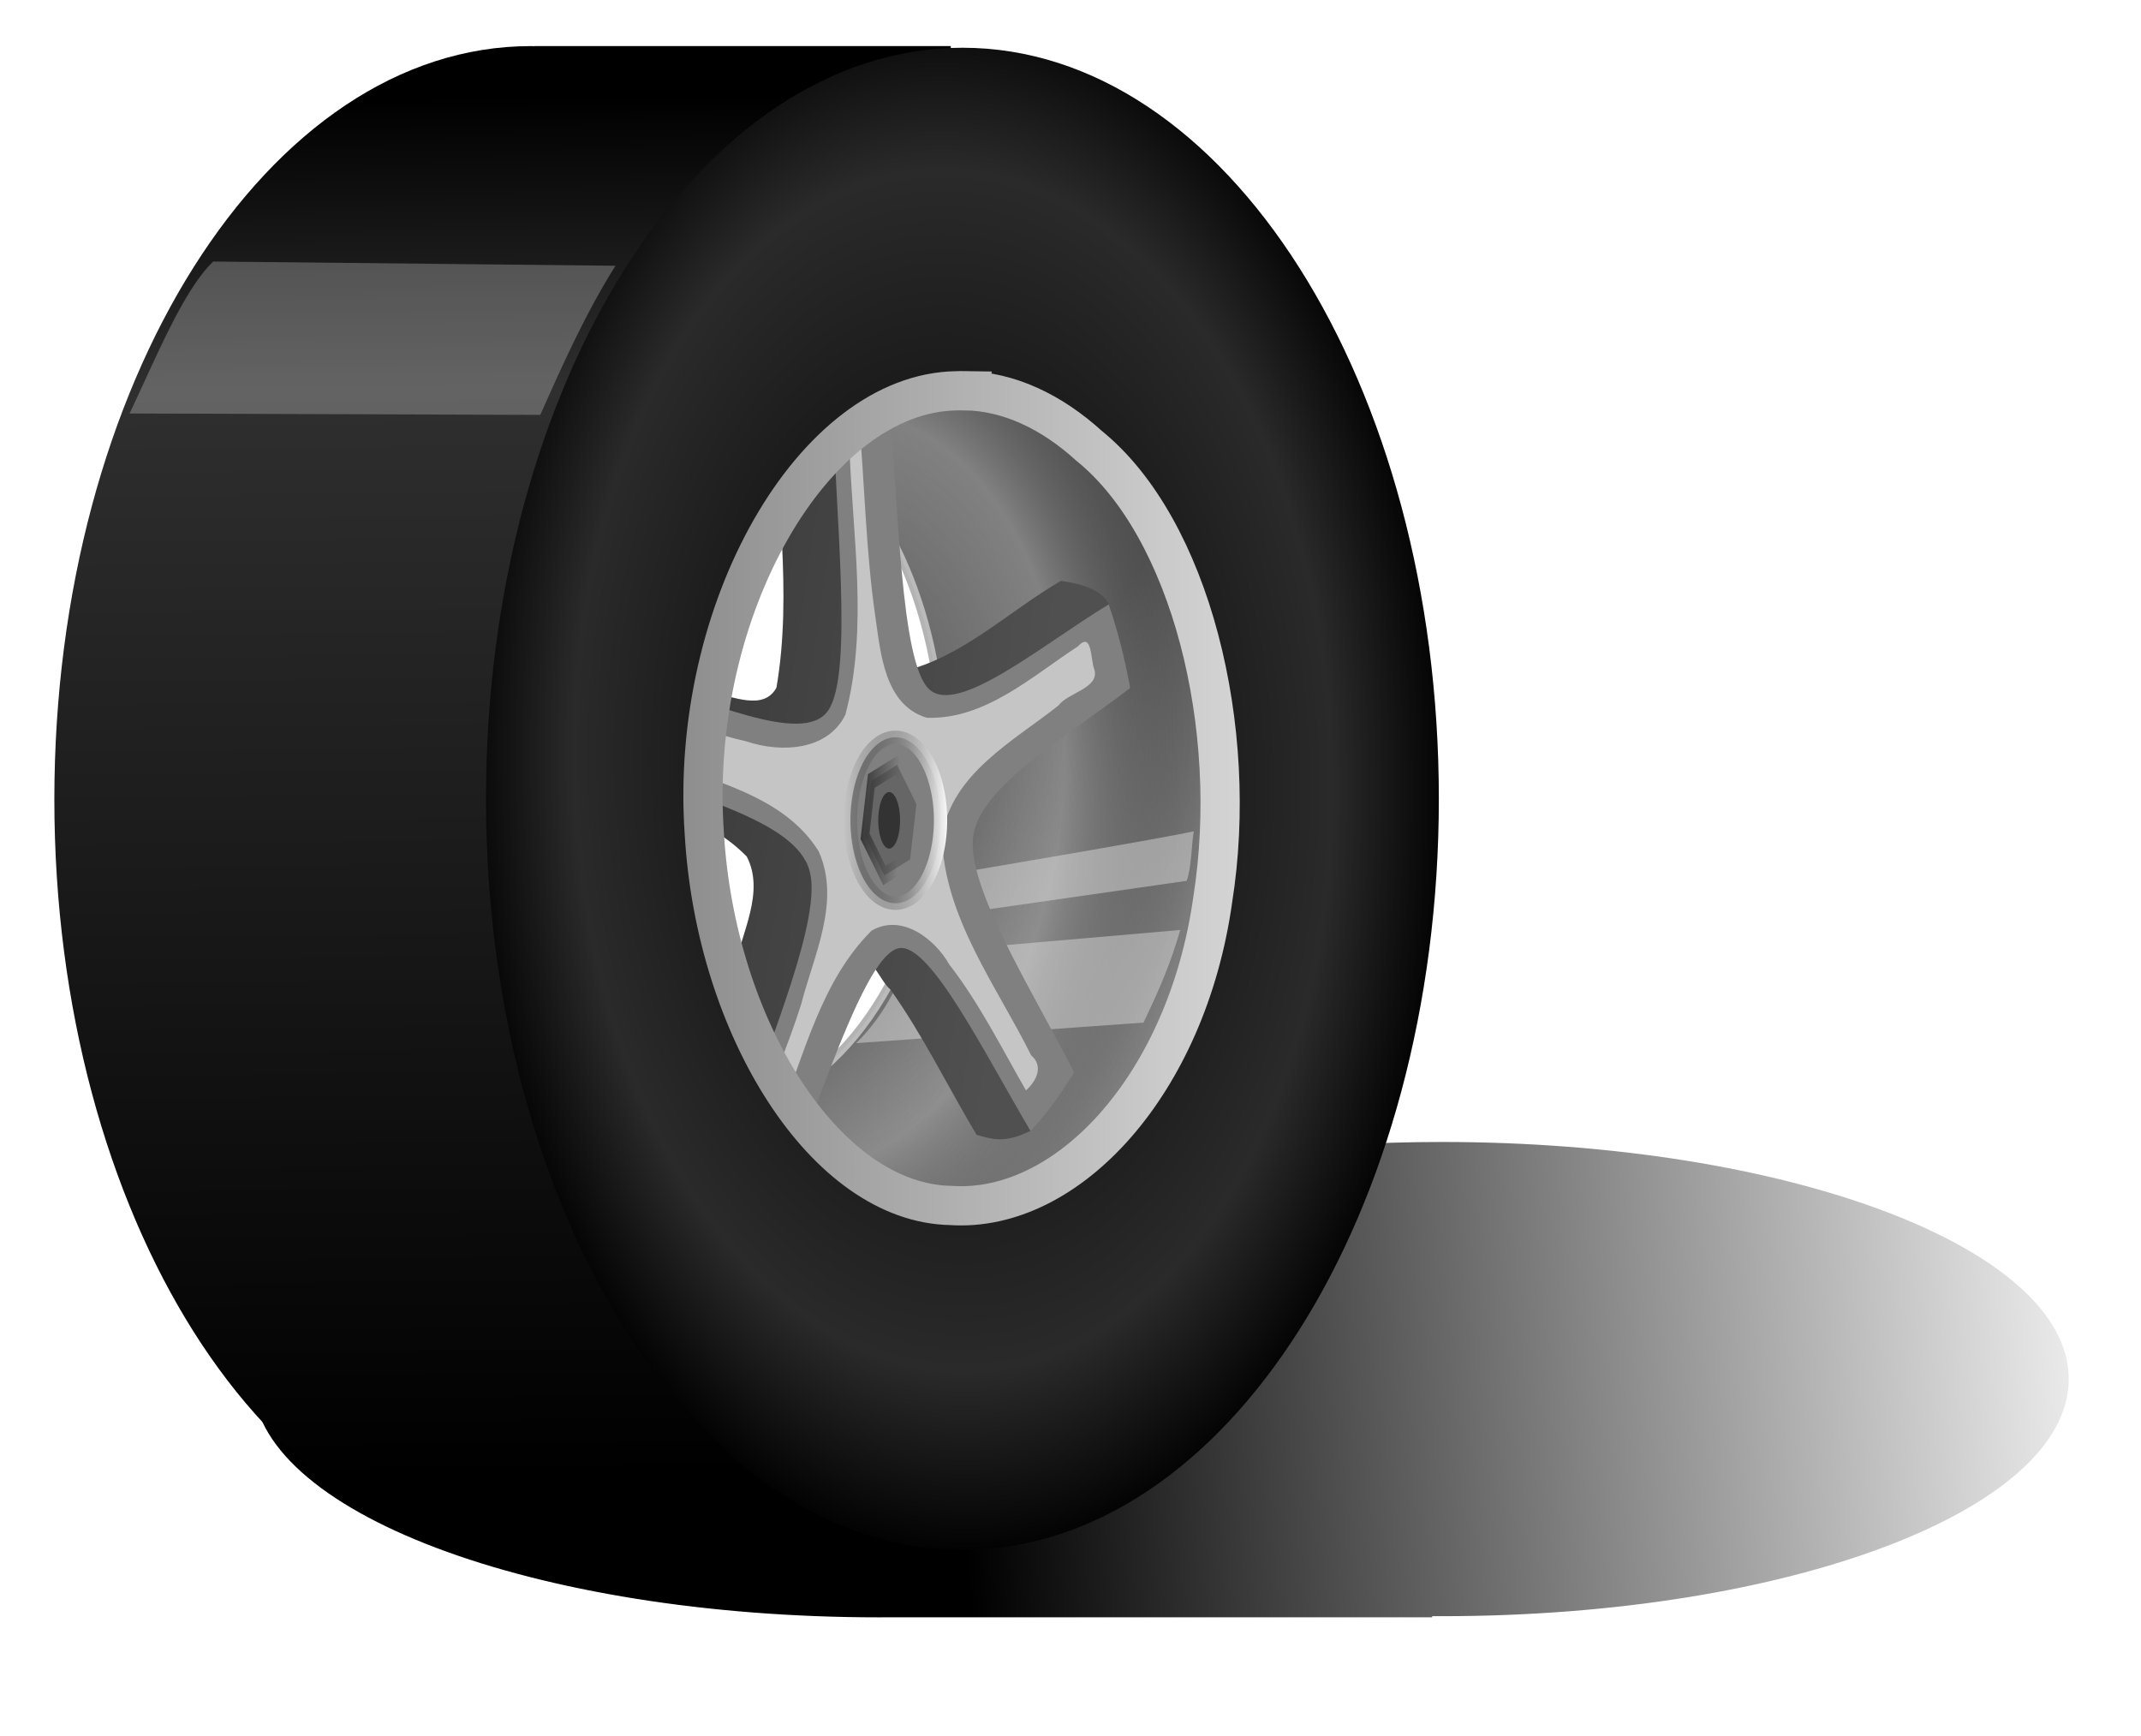 <?xml version="1.0" encoding="UTF-8" standalone="no"?>
<!-- Created with Inkscape (http://www.inkscape.org/) -->
<svg
    xmlns:rdf="http://www.w3.org/1999/02/22-rdf-syntax-ns#"
    xmlns="http://www.w3.org/2000/svg"
    xmlns:cc="http://creativecommons.org/ns#"
    xmlns:xlink="http://www.w3.org/1999/xlink"
    xmlns:dc="http://purl.org/dc/elements/1.1/"
    xmlns:svg="http://www.w3.org/2000/svg"
    xmlns:inkscape="http://www.inkscape.org/namespaces/inkscape"
    xmlns:sodipodi="http://sodipodi.sourceforge.net/DTD/sodipodi-0.dtd"
    xmlns:ns1="http://sozi.baierouge.fr"
    id="svg2"
    viewBox="0 0 464.45 376.5"
    version="1.1"
  >
  <defs
      id="defs4757"
    >
    <filter
        id="filter4458"
        color-interpolation-filters="sRGB"
      >
      <feGaussianBlur
          id="feGaussianBlur4460"
          stdDeviation="0.849"
      />
    </filter
    >
    <filter
        id="filter4617"
        color-interpolation-filters="sRGB"
      >
      <feGaussianBlur
          id="feGaussianBlur4619"
          stdDeviation="0.824"
      />
    </filter
    >
    <filter
        id="filter4573"
        color-interpolation-filters="sRGB"
      >
      <feGaussianBlur
          id="feGaussianBlur4575"
          stdDeviation="3.619"
      />
    </filter
    >
    <filter
        id="filter4132-9-4"
        color-interpolation-filters="sRGB"
      >
      <feGaussianBlur
          id="feGaussianBlur4134-4-2"
          stdDeviation="0.395"
      />
    </filter
    >
    <filter
        id="filter4304"
        height="2.645"
        width="1.549"
        color-interpolation-filters="sRGB"
        y="-.822"
        x="-.275"
      >
      <feGaussianBlur
          id="feGaussianBlur4306"
          stdDeviation="7.637"
      />
    </filter
    >
    <filter
        id="filter4328"
        height="2.152"
        width="1.432"
        color-interpolation-filters="sRGB"
        y="-.576"
        x="-.216"
      >
      <feGaussianBlur
          id="feGaussianBlur4330"
          stdDeviation="7.494"
      />
    </filter
    >
    <filter
        id="filter4091-2-5"
        height="2.021"
        width="1.313"
        color-interpolation-filters="sRGB"
        y="-.511"
        x="-.157"
      >
      <feGaussianBlur
          id="feGaussianBlur4093-3-4"
          stdDeviation="8.98"
      />
    </filter
    >
    <filter
        id="filter5430"
        height="1.303"
        width="1.079"
        color-interpolation-filters="sRGB"
        y="-.152"
        x="-.04"
      >
      <feGaussianBlur
          id="feGaussianBlur5432"
          stdDeviation="7.657"
      />
    </filter
    >
    <linearGradient
        id="linearGradient5453"
        y2="972.85"
        gradientUnits="userSpaceOnUse"
        x2="1435.6"
        gradientTransform="matrix(1.316 0 0 .316 -1318.1 131.16)"
        y1="977.08"
        x1="1199.8"
      >
      <stop
          id="stop4674-3"
          style="stop-color:#000000"
          offset="0"
      />
      <stop
          id="stop4676-19"
          style="stop-color:#000000;stop-opacity:0"
          offset="1"
      />
    </linearGradient
    >
    <linearGradient
        id="linearGradient5455"
        y2="451.33"
        gradientUnits="userSpaceOnUse"
        x2="369.93"
        gradientTransform="matrix(.851 0 0 .854 -73.862 -277.01)"
        y1="801.85"
        x1="373.54"
      >
      <stop
          id="stop4005-4-7"
          style="stop-color:#000000"
          offset="0"
      />
      <stop
          id="stop4007-0-42"
          style="stop-color:#2f2f2f"
          offset=".79"
      />
      <stop
          id="stop4009-9-7"
          style="stop-color:#000000"
          offset="1"
      />
    </linearGradient
    >
    <linearGradient
        id="linearGradient5457"
        y2="679.34"
        gradientUnits="userSpaceOnUse"
        x2="377.48"
        gradientTransform="matrix(.54 0 0 .851 116.35 -306.58)"
        y1="749.06"
        x1="449.56"
      >
      <stop
          id="stop3881-8-1"
          style="stop-color:#898989"
          offset="0"
      />
      <stop
          id="stop3883-2-1"
          style="stop-color:#525252"
          offset="1"
      />
    </linearGradient
    >
    <radialGradient
        id="radialGradient5459"
        gradientUnits="userSpaceOnUse"
        cy="481.1"
        cx="-528.1"
        gradientTransform="matrix(1.406 .173 -.267 2.171 1157.7 -693.45)"
        r="59.375"
      >
      <stop
          id="stop4336"
          style="stop-color:#cccccc;stop-opacity:0"
          offset="0"
      />
      <stop
          id="stop4342"
          style="stop-color:#d6d6d6;stop-opacity:.359"
          offset=".641"
      />
      <stop
          id="stop4338"
          style="stop-color:#000000;stop-opacity:0"
          offset="1"
      />
    </radialGradient
    >
    <linearGradient
        id="linearGradient5461"
        y2="568.89"
        gradientUnits="userSpaceOnUse"
        x2="-80.499"
        y1="554.61"
        x1="-177.94"
      >
      <stop
          id="stop4495"
          style="stop-color:#3a3a3a"
          offset="0"
      />
      <stop
          id="stop4497"
          style="stop-color:#505050"
          offset="1"
      />
    </linearGradient
    >
    <linearGradient
        id="linearGradient5463"
        y2="645.93"
        gradientUnits="userSpaceOnUse"
        x2="453.43"
        y1="645.93"
        x1="422.29"
      >
      <stop
          id="stop4096-4-6"
          style="stop-color:#000000;stop-opacity:0"
          offset="0"
      />
      <stop
          id="stop4098-0-1"
          style="stop-color:#f8f8f8"
          offset="1"
      />
    </linearGradient
    >
    <linearGradient
        id="linearGradient5465"
        y2="249.4"
        gradientUnits="userSpaceOnUse"
        x2="-656.26"
        y1="238.99"
        x1="-683.52"
      >
      <stop
          id="stop4633"
          style="stop-color:#333333"
          offset="0"
      />
      <stop
          id="stop4635"
          style="stop-color:#333333;stop-opacity:0"
          offset="1"
      />
    </linearGradient
    >
    <radialGradient
        id="radialGradient5467"
        gradientUnits="userSpaceOnUse"
        cy="623.56"
        cx="381.56"
        gradientTransform="matrix(.567 -.005 .02 .898 88.093 -303.43)"
        r="191.44"
      >
      <stop
          id="stop3997-1-0"
          style="stop-color:#000000"
          offset="0"
      />
      <stop
          id="stop3999-5-94"
          style="stop-color:#2a2a2a"
          offset=".758"
      />
      <stop
          id="stop4001-2-88"
          style="stop-color:#000000"
          offset="1"
      />
    </radialGradient
    >
    <linearGradient
        id="linearGradient5469"
        y2="482.04"
        gradientUnits="userSpaceOnUse"
        x2="-421.67"
        gradientTransform="translate(722.94 -224.27)"
        y1="482.04"
        x1="-563.5"
      >
      <stop
          id="stop4270"
          style="stop-color:#8e8e8e"
          offset="0"
      />
      <stop
          id="stop4272"
          style="stop-color:#d4d4d4"
          offset="1"
      />
    </linearGradient
    >
  </defs
  >
  <g
      id="layer1"
      transform="translate(-110.16 -87.468)"
    >
    <g
        id="g5434"
      >
      <path
          id="path2984-2-2-5-5"
          style="filter:url(#filter5430);fill:url(#linearGradient5453)"
          d="m383.02 348.74c-4.137 0-8.237 0.061-12.295 0.178-1.159 0.033-2.302 0.076-3.454 0.118h-126.28v0.01c-0.44-0.001-0.875-0.01-1.316-0.01-42.972 0-81.976 6.413-110.7 16.851h-3.495l-12.912 6.965-0.041 0.02c-2.694 1.337-5.251 2.713-7.648 4.134l-1.974 1.056h0.206c-14.75 9.153-23.233 19.91-23.233 31.413 0 33.378 71.546 60.438 159.79 60.438 0.441 0 0.875-0.008 1.316-0.01h0.74 138.82v-0.296c0.824 0.005 1.64 0.01 2.467 0.01 88.247 0 159.79-27.061 159.79-60.438 0-33.378-71.546-60.438-159.79-60.438z"
          transform="matrix(.851 0 0 .851 97.008 38.408)"
      />
      <path
          id="path3485"
          style="fill:url(#linearGradient5455)"
          d="m225.3 97.468c-57.076 0-103.35 73.18-103.35 163.43 0 90.249 46.274 163.4 103.35 163.4 0.285 0 0.566-0.023 0.851-0.026 0.16-0.002 0.319 0.003 0.479 0h89.786v-0.798-74.494c-1.694-0.033-3.364-0.19-5.027-0.505-1.671-0.317-3.342-0.797-4.973-1.383-1.631-0.586-3.232-1.289-4.814-2.128-1.582-0.838-3.13-1.798-4.654-2.872s-3.036-2.27-4.495-3.564c-1.458-1.294-2.872-2.678-4.255-4.176s-2.716-3.103-4.016-4.787c-1.3-1.684-2.569-3.464-3.777-5.319-1.207-1.855-2.351-3.789-3.457-5.798s-2.169-4.077-3.165-6.223c-0.996-2.147-1.942-4.354-2.819-6.622-0.878-2.268-1.697-4.595-2.447-6.968s-1.434-4.799-2.048-7.261c-0.614-2.462-1.153-4.966-1.622-7.5-0.469-2.534-0.854-5.096-1.17-7.686-0.316-2.59-0.564-5.216-0.718-7.846-0.213-3.041-0.312-6.079-0.293-9.096 0.02-3.017 0.16-5.992 0.399-8.963 0.239-2.971 0.592-5.927 1.037-8.83 0.445-2.903 0.984-5.751 1.622-8.564 0.638-2.813 1.363-5.596 2.181-8.298 0.818-2.701 1.728-5.331 2.713-7.899 0.985-2.568 2.053-5.061 3.191-7.473 1.139-2.412 2.338-4.733 3.617-6.968s2.636-4.4 4.043-6.436 2.868-3.956 4.388-5.771c1.52-1.815 3.086-3.508 4.707-5.08 1.621-1.572 3.291-3.028 5-4.335 1.709-1.307 3.456-2.463 5.239-3.484 1.784-1.021 3.607-1.894 5.452-2.606s3.718-1.267 5.612-1.649c1.499-0.302 3.026-0.422 4.548-0.505v-74.361-0.558h-90.265v0.027c-0.285-0.003-0.566-0.027-0.851-0.027z"
      />
      <path
          id="path3077-1-28"
          style="stroke:#b3b3b3;stroke-width:1.702;fill:url(#linearGradient5457)"
          d="m319.2 165.95c-12.566 0-24.233 6.149-33.829 16.649 17.292 12.27 29.255 38.806 29.255 69.574 0 35.243-15.709 64.961-37.127 74.015 10.723 16.682 25.446 26.994 41.702 26.994 32.797 0 59.361-41.913 59.361-93.616s-26.564-93.616-59.361-93.616z"
      />
      <path
          id="rect4085-1-0"
          style="filter:url(#filter4091-2-5);fill-opacity:.253;fill:#ffffff"
          d="m483.83 538.8 103.03 1.173c-2.23 13.256-2.27 27.332-2.262 41.59l-104.85-0.391c0.417-15.512-0.293-34.477 4.087-42.371z"
          transform="matrix(.851 0 -.346 .778 -68.904 -274.99)"
      />
      <path
          id="path4332"
          style="fill:url(#radialGradient5459)"
          d="m319.2 165.95c-12.566 0-24.233 6.149-33.829 16.649 17.292 12.27 29.255 38.806 29.255 69.574 0 35.243-15.709 64.961-37.127 74.015 10.723 16.682 25.446 26.994 41.702 26.994 32.797 0 59.361-41.913 59.361-93.616s-26.564-93.616-59.361-93.616z"
      />
      <path
          id="rect4115-5-2"
          style="filter:url(#filter4328);fill-opacity:.418;fill:#ececec"
          d="m973.14 939.46 55.995 20.742c1.864 8.803 2.722 15.227 3.354 24.817l-60.831-23.675c2.896-5.726 1.787-13.421 1.482-21.885z"
          transform="matrix(1.214 -.41 -.486 .865 -416.51 -119.43)"
      />
      <path
          id="rect4119-3-4"
          style="filter:url(#filter4304);fill-opacity:.427;fill:#ececec"
          d="m1036.5 964.37c-0.104 5.139 0.969 15.695 0.249 21.469l-60.171-8.47c0.612-6.869 1.391-17.987 1.56-17.802 0 0 49.351 4.776 58.362 4.803z"
          transform="matrix(.884 -.196 -.083 .503 -467.08 -14.132)"
      />
      <g
          id="g4370"
          transform="matrix(.851 0 0 .851 779.05 -160.77)"
        >
        <g
            id="g4501"
            transform="translate(-439.27 -95.678)"
          >
          <path
              id="path4486"
              style="fill:url(#linearGradient5461)"
              d="m-131.9 484.97c-0.743-0.012-1.505-0.001-2.25 0.031-5.196 0.08-10.292 1.3-15.219 3.469 0.33 24.719 4.737 49.888 0.562 74.188-3.264 5.998-10.989 2.137-16.094 1.469-10.098-2.523-19.739-6.672-29.875-9.281-2.31 9.733-3.667 20-3.875 30.469 14.271 6.6 31.038 8.867 42.281 20.406 4.65 9.024-1.289 19.332-3.125 28.438-4.002 12.375-8.638 24.601-12.938 36.938 5.8 7.235 12.3 12.989 19.25 16.719 8.127-18.987 12.956-39.701 24.781-56.562 4.265-0.051 5.803 5.914 8.656 8.375 8.365 11.742 14.576 24.693 21.969 37.031 3.878 1.048 7.09 2.328 13.916-1.125-8.877-17.523-18.498-55.242-21.697-74.719 1.133-11.335 12.926-17.298 20.688-23.906 5.388-3.906 10.845-7.716 16.156-11.719-0.076-10.845 16.294-26.491-7.562-29.75-13.46 7.792-25.076 19.489-40.406 23.094-4.507-1.973-3.872-8.789-5.156-13-3.147-19.855-3.3-40.118-5.25-60.156-1.602-0.23-3.198-0.38-4.812-0.406z"
          />
          <path
              id="path3983-8"
              style="filter:url(#filter4617);fill:#808080"
              d="m-73.844 473.88c-0.743-0.012-1.505-0.001-2.25 0.031-3.779 0.058-7.507 0.721-11.156 1.906 0.585 28.83 5.418 70.189-1.156 79.594-6.461 9.242-31.512-3.278-49.188-7.719-1.485 7.147-2.459 14.56-2.844 22.094 17.377 8.065 43.723 13.489 47.312 26.406 3.3 11.874-9.908 42.611-18.25 67.375 3.977 4.425 8.242 8.161 12.719 11.062 3.471-8.583 7.051-18.413 10.597-27.543 6.307-16.244 12.504-30.276 17.778-31.145 7.863-1.295 21.552 26.427 33.5 46.625 4.029-4.364 7.765-9.407 11.094-15-11.237-21.795-27.43-47.433-25.719-60.156 1.722-12.807 24.094-25.465 40-37.781-1.323-7.388-3.167-14.558-5.438-21.312-16.779 10.138-38.442 28.44-45.781 21.656-7.429-6.867-7.77-47.904-10.5-76.062-0.239-0.008-0.48-0.027-0.719-0.031z"
              transform="translate(-47.241 13.12)"
          />
          <path
              id="path4559"
              style="filter:url(#filter4573);fill-opacity:.676;fill:#e6e6e6"
              d="m-128.61 493.25c-4.144-0.721-0.517 5.412-1.601 7.624 0.709 22.802 4.905 46.319-1.024 68.688-4.554 9.268-16.531 9.721-25.194 6.811-8.739-1.961-17.075-5.379-25.65-7.936-0.07 4.055-4.017 11.22 2.094 12.188 14.72 5.936 32.978 9.395 41.938 23.75 5.716 12.753-1.263 26.49-4.434 38.92-3.368 10.783-8.294 21.381-10.942 32.111 3.032 5.659 4.106-0.028 5.38-3.429 6.467-16.303 10.749-34.663 23.463-47.353 7.66-4.495 16.119 2.041 19.844 8.625 7.687 9.916 13.281 21.207 19.531 32.062 2.694-2.359 4.561-6.194 1.327-8.922-8.87-17.881-22.215-35.145-22.734-55.796 2.377-15.959 18.212-24.294 29.685-33.367 2.399-3.308 10.567-4.431 9.159-9.195-1.01-2.336-0.464-9.919-4.207-5.883-11.713 7.637-23.665 18.685-38.48 18.195-10.795-3.213-11.794-16.444-13.144-25.802-2.463-16.96-2.717-34.23-4.262-51.323l-0.75 0.031z"
          />
          <path
              id="path4117-4-50"
              style="filter:url(#filter4132-9-4);stroke:url(#linearGradient5463);stroke-width:4;fill:#808080"
              d="m451.43 645.93a13.571 25 0 1 1 -27.143 0 13.571 25 0 1 1 27.143 0z"
              transform="matrix(.846 0 0 .846 -488.89 50.011)"
          />
          <path
              id="path4621"
              style="stroke:url(#linearGradient5465);stroke-width:6.067;fill:#666666"
              d="m-652.05 265.45-20.108-0.528-9.596-17.678 10.511-17.15 20.108 0.528 9.596 17.678z"
              transform="matrix(.323 -.222 .104 .686 68.268 279.59)"
          />
        </g
        >
      </g
      >
      <path
          id="path2984-8-61"
          style="fill:url(#radialGradient5467)"
          d="m318.94 97.824c-57.076 0-103.35 72.948-103.35 162.92 0 89.976 46.274 162.92 103.35 162.92s103.35-72.948 103.35-162.92c0-89.976-46.274-162.92-103.35-162.92zm0.574 74.414c9.486 0.154 18.774 4.534 26.943 11.968 21.983 17.787 32.738 61.2 26.808 98.483-5.592 39.85-31.329 68.012-56.821 66.303-27.24-0.508-51.022-38.569-53.48-80.637-3.412-48.656 23.791-95.613 54.644-96.089 0.634-0.028 1.274-0.037 1.906-0.027z"
      />
      <path
          id="path4261"
          style="filter:url(#filter4458);stroke:url(#linearGradient5469);stroke-linecap:round;stroke-width:10;fill:none"
          d="m231.22 153.88c-0.743-0.012-1.474-0.001-2.219 0.031-36.253 0.559-68.228 55.735-64.219 112.91 2.888 49.431 30.836 94.153 62.844 94.75 29.953 2.009 60.179-31.083 66.75-77.906 6.968-43.808-5.669-94.819-31.5-115.72-9.598-8.735-20.51-13.882-31.656-14.062z"
          transform="matrix(.851 0 0 .851 122.72 41.265)"
      />
      <path
          id="path4639"
          style="fill:#333333"
          d="m-510.38 487.56a0.505 3.914 0 1 1 -1.01 0 0.505 3.914 0 1 1 1.01 0z"
          transform="matrix(4.681 0 0 1.565 2694.5 -497.62)"
      />
    </g
    >
  </g
  >
</svg
>

